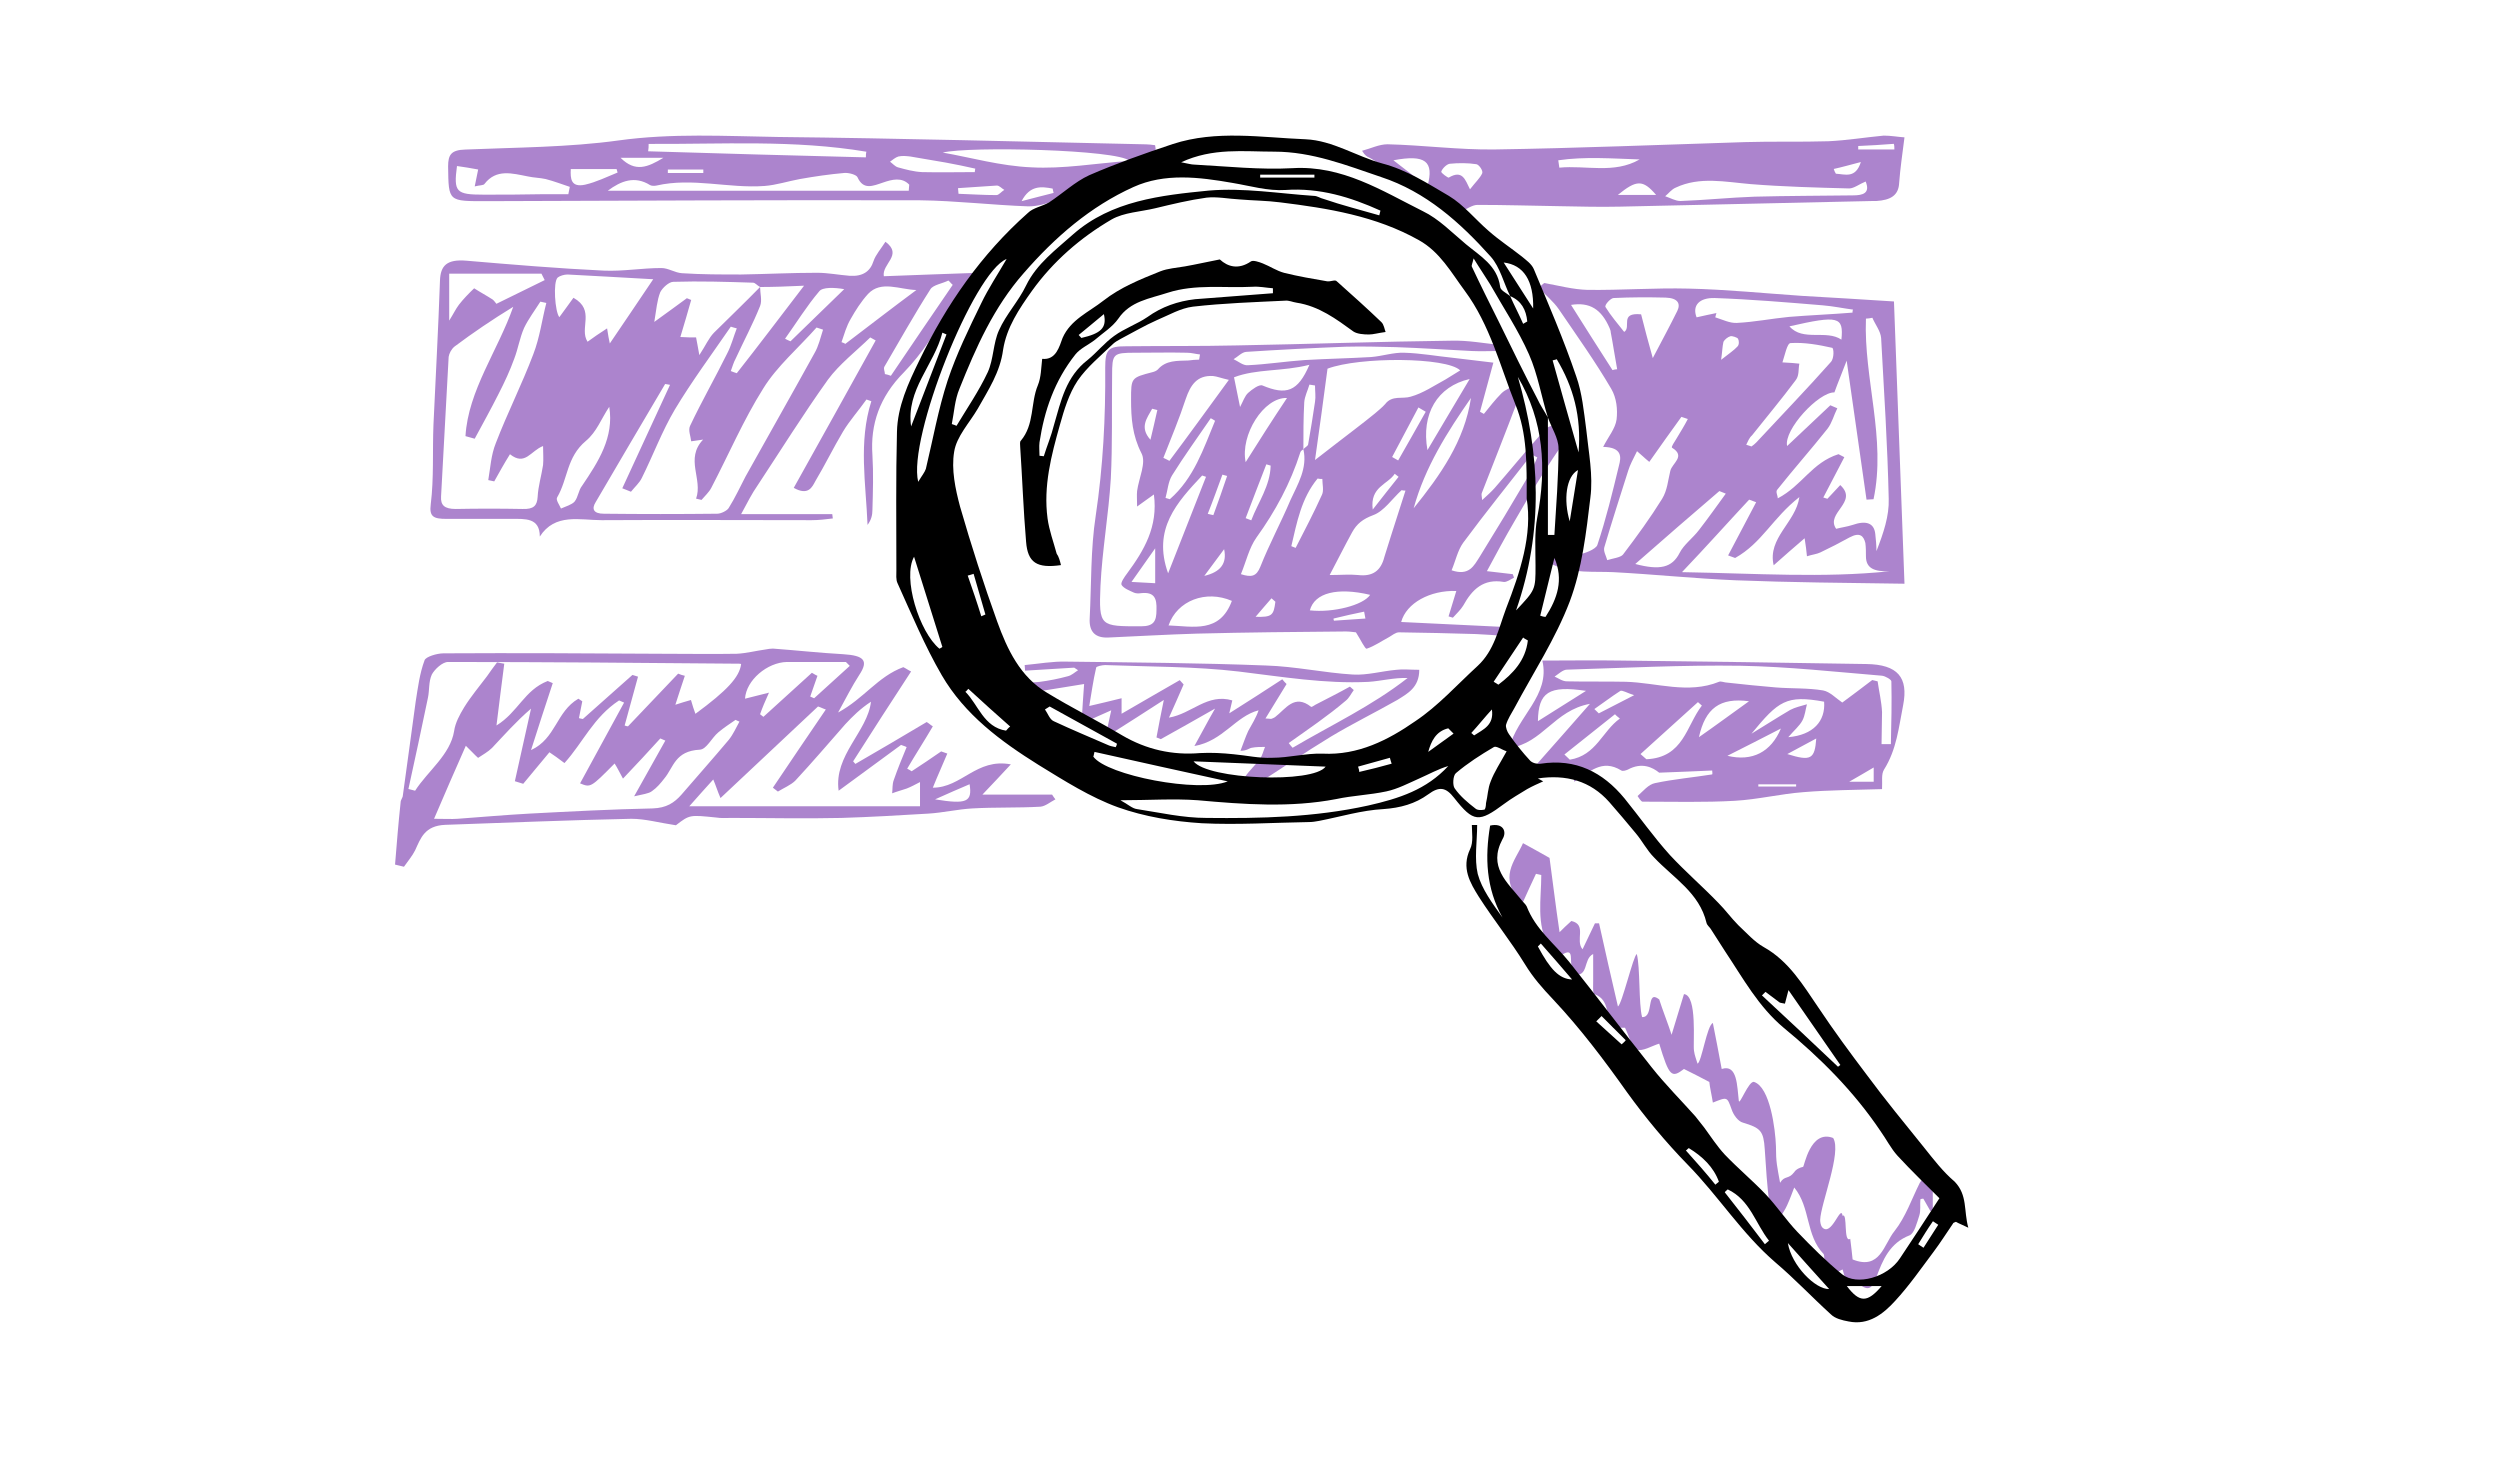 <svg width="424" height="249" viewBox="0 0 424 249" fill="none" xmlns="http://www.w3.org/2000/svg">
<path d="M179.939 95.842C175.844 96.432 174.297 95.421 174.024 91.88C173.569 86.57 173.387 81.175 173.023 75.78C173.023 75.443 172.932 74.937 173.114 74.768C175.48 71.986 174.752 68.362 176.026 65.327C176.572 63.978 176.572 62.461 176.754 60.859C179.12 61.112 179.666 58.752 180.212 57.319C181.578 54.2 184.672 52.935 187.129 50.997C190.041 48.721 193.409 47.372 196.776 46.023C198.05 45.517 199.506 45.433 200.963 45.18C202.874 44.843 204.694 44.422 206.878 44C208.243 45.264 210.063 45.77 212.157 44.337C212.521 44.084 213.522 44.422 214.159 44.674C215.433 45.18 216.525 45.939 217.799 46.276C220.166 46.866 222.623 47.288 225.08 47.709C225.717 47.793 226.445 47.372 226.718 47.709C229.266 49.985 231.815 52.261 234.272 54.621C234.727 55.043 234.818 55.886 235 56.307C233.726 56.476 232.907 56.729 232.179 56.729C231.269 56.729 230.177 56.645 229.539 56.223C226.627 54.116 223.715 51.924 219.892 51.334C219.255 51.249 218.618 50.912 217.89 50.997C212.703 51.249 207.515 51.418 202.328 52.008C200.234 52.261 198.232 53.441 196.23 54.284C194.137 55.211 192.135 56.392 190.041 57.487C189.586 57.74 189.131 57.993 188.767 58.33C186.674 60.353 184.308 62.292 182.761 64.568C181.305 66.76 180.485 69.457 179.757 72.071C178.301 77.213 176.936 82.439 177.664 87.918C177.937 89.942 178.665 91.88 179.211 93.903C179.575 94.409 179.757 95.084 179.939 95.842ZM215.888 49.732C215.888 49.479 215.888 49.226 215.888 48.889C214.705 48.805 213.613 48.552 212.43 48.636C207.606 48.889 202.783 48.13 198.05 49.648C194.956 50.659 191.68 51.081 189.677 54.031C188.676 55.464 187.038 56.476 185.673 57.656C184.581 58.499 183.216 59.089 182.397 60.101C178.847 64.568 177.118 69.626 176.299 75.021C176.208 75.78 176.299 76.538 176.299 77.297C176.572 77.297 176.845 77.381 177.027 77.381C177.573 75.611 178.301 73.925 178.756 72.071C179.939 68.025 180.759 63.894 184.49 61.028C186.037 59.763 187.311 58.162 188.949 56.982C190.679 55.717 192.863 54.959 194.592 53.778C197.049 52.008 199.779 51.081 202.692 50.744C207.06 50.407 211.52 50.069 215.888 49.732ZM187.22 53.273C185.673 54.537 184.308 55.717 182.943 56.813C183.125 56.982 183.216 57.15 183.398 57.319C186.674 56.56 187.766 55.633 187.22 53.273Z" fill="black"/>
<path d="M258.201 153.2C253.901 148.9 257.001 146 258.301 143C259.801 143.8 261.001 144.5 262.801 145.5C263.301 149.1 263.801 153.4 264.501 158.1C265.101 157.5 265.701 156.9 266.501 156.2C269.201 156.8 267.101 159.5 268.401 161C269.101 159.5 269.801 158.1 270.501 156.6C270.701 156.6 271.001 156.6 271.201 156.6C272.201 161.2 273.301 165.9 274.401 170.7C275.101 170.3 277.001 162.1 277.601 161.8C278.201 164.1 277.9 170.3 278.5 172.5C280.6 172.6 279.101 167.7 281.401 169.5C281.901 171.1 283 173.9 283.5 175.5C283.9 174.1 285.201 170 285.601 168.6C287.901 168.8 287.101 177 287.301 178.2C287.401 179 287.701 179.7 287.901 180.4C288.601 180.1 289.501 173.9 290.501 173.5C290.801 174.9 291.7 179.7 292 181.3C294.7 180.4 294.601 184.3 294.901 186.7C295.001 187.6 296.6 183.2 297.5 183.5C300.2 184.4 301.101 191.5 301.201 194.4C301.201 197.2 301.401 197.8 301.901 200.6C302.701 199.3 303.301 200.1 304.301 198.8C304.601 198.3 305.301 198 305.801 197.9C306.001 197.9 307 191.5 310.901 193C312.401 195.4 308.801 204.1 308.701 206.9C308.701 207.3 308.801 207.8 309.001 208.1C310.601 210 312.201 204.1 312.501 206.2C313.401 205.6 312.601 210.9 313.801 210.1C314.001 211.7 314.101 212.6 314.201 213.6C318.901 215.5 319.501 211 321.301 208.8C323.201 206.4 324.201 203.4 325.601 200.6C326.001 199.9 326.701 199.3 327.301 198.7C327.501 198.8 327.601 198.9 327.801 199.1C327.801 201.2 327.801 203.2 327.801 205.3C327.701 205.3 327.501 205.4 327.401 205.4C327.001 204.7 326.601 204 326.201 203.3C326.001 203.3 325.901 203.3 325.701 203.4C325.601 204.3 325.801 205.3 325.501 206.2C325.101 207.4 324.701 209.1 323.901 209.5C320.501 210.8 319.301 213.7 318.201 216.7C317.501 218.5 316.901 219.1 315.201 217.7C314.801 217.3 313.901 217.4 313.101 217.3C312.901 216.7 312.701 216 312.501 215.3C310.001 216.6 309.801 216.4 309.401 213.7C309.401 213.4 309.401 212.9 309.301 212.7C306.201 209.5 307.101 204.8 304.301 201.4C304.001 202.2 303.601 203.3 303.101 204.4C302.801 205.1 302.301 205.8 301.901 206.5C301.301 205.8 300.201 205.1 300.101 204.3C299.701 201.2 299.501 198 299.301 194.9C299.101 191.8 298.601 191.3 295.601 190.4C294.801 190.2 294.001 189.1 293.701 188.2C292.901 186 293.001 186 290.501 187C290.301 185.7 290.001 184.5 289.901 183.5C288.401 182.7 287.001 182 285.601 181.3C283.501 182.9 283.101 182.6 281.401 177C280.101 177.4 278.501 178.4 277.601 178C276.701 177.6 276.301 175.7 275.601 174.3C275.101 174.3 274.301 174.3 273.601 174.3C272.201 172.6 273.201 169.6 270.401 168.6C270.101 168.5 270.201 167 270.201 166.2C270.201 164.8 270.201 163.4 270.201 161.8C268.401 162.7 269.601 165.8 266.701 165.3C266.601 164.7 266.601 164.2 266.501 163.6C266.301 162.4 266.901 160.5 264.501 162.2C263.401 163 263.201 161.5 262.701 160.6C260.501 156.7 261.401 152.5 261.401 148.4C261.101 148.3 260.801 148.3 260.501 148.2C259.801 149.7 259.001 151.4 258.201 153.2Z" fill="#AC84CD"/>
<path d="M254.225 59.532C252.69 59.532 251.156 59.605 249.622 59.532C245.311 59.313 241 59.021 236.689 58.874C233.84 58.801 230.99 58.728 228.214 58.801C222.588 59.021 216.962 59.313 211.336 59.678C210.606 59.751 209.948 60.482 209.217 60.92C210.021 61.286 210.825 62.016 211.628 61.943C214.843 61.797 218.058 61.286 221.273 61.066C224.999 60.847 228.798 60.774 232.525 60.555C234.424 60.409 236.324 59.751 238.151 59.824C240.927 59.897 243.703 60.409 246.553 60.701C248.599 60.92 250.644 61.212 253.275 61.505C252.544 64.281 251.74 67.058 251.01 69.834C251.229 69.98 251.448 70.053 251.667 70.199C252.617 69.03 253.567 67.788 254.663 66.692C255.321 66.035 256.27 65.743 257.147 65.231C257.22 66.181 257.659 67.204 257.366 68.007C255.394 73.268 253.348 78.382 251.302 83.643C251.229 83.862 251.302 84.155 251.375 84.812C252.252 84.008 252.909 83.424 253.494 82.766C256.051 79.844 258.462 76.848 261.093 73.926C261.896 72.976 262.846 71.442 264.527 72.757C266.207 74.072 265.184 74.948 264.307 76.337C261.604 80.282 259.193 84.374 256.782 88.538C255.247 91.169 253.786 93.872 252.179 96.868C254.005 97.087 255.248 97.233 256.563 97.379C256.636 97.598 256.709 97.744 256.782 97.964C256.197 98.256 255.54 98.767 255.028 98.694C251.594 98.11 249.695 99.936 248.16 102.713C247.722 103.443 246.991 104.101 246.407 104.759C246.188 104.685 245.895 104.612 245.676 104.539C246.115 103.078 246.553 101.69 246.991 100.229C242.534 100.082 238.516 102.274 237.639 105.489C245.749 105.854 253.786 106.293 261.823 106.658C261.969 106.804 262.042 106.95 262.189 107.17C261.531 107.535 260.873 108.193 260.216 108.119C256.928 108.046 253.64 107.681 250.279 107.535C245.968 107.389 241.585 107.316 237.274 107.243C236.689 107.243 236.105 107.754 235.593 108.046C234.351 108.704 233.109 109.581 231.794 110.019C231.502 110.092 230.771 108.485 229.967 107.243C229.748 107.243 229.018 107.097 228.287 107.097C219.885 107.17 211.482 107.243 203.007 107.462C198.039 107.608 193.07 107.9 188.102 108.119C185.764 108.266 184.668 107.17 184.814 104.832C185.106 99.06 184.96 93.141 185.837 87.442C187.079 79.113 187.517 70.784 187.444 62.382C187.444 59.24 187.956 58.728 191.024 58.728C197.308 58.655 203.518 58.728 209.802 58.582C221.93 58.363 234.059 57.925 246.188 57.779C248.964 57.706 251.667 58.217 254.444 58.509C254.298 58.801 254.298 59.167 254.225 59.532ZM221.054 76.191C220.834 76.337 220.615 76.483 220.542 76.702C218.862 81.963 216.305 86.712 213.09 91.169C211.848 92.922 211.336 95.26 210.459 97.379C212.286 97.964 213.09 97.744 213.747 96.137C215.282 92.265 217.254 88.612 218.862 84.812C220.104 82.109 221.784 79.405 221.054 76.191C221.273 75.898 221.784 75.679 221.857 75.387C222.296 72.976 222.661 70.565 223.026 68.154C223.173 67.277 223.026 66.327 223.026 65.377C222.734 65.304 222.369 65.304 222.077 65.231C221.784 66.254 221.273 67.204 221.2 68.227C221.054 70.93 221.054 73.56 221.054 76.191ZM203.372 60.993C203.445 60.701 203.445 60.409 203.518 60.117C202.788 60.044 202.057 59.824 201.326 59.824C198.404 59.751 195.481 59.824 192.559 59.824C188.759 59.824 188.613 59.971 188.613 63.697C188.54 69.542 188.686 75.387 188.394 81.159C188.029 87.223 186.933 93.287 186.641 99.352C186.348 106.293 186.568 106.22 193.509 106.22C195.701 106.22 196.139 105.343 196.139 103.443C196.212 101.471 195.774 100.375 193.582 100.594C193.143 100.667 192.705 100.667 192.34 100.521C191.536 100.156 190.586 99.79 190.221 99.206C190.002 98.84 190.732 97.817 191.171 97.233C194.02 93.361 196.431 89.342 195.701 83.862C194.751 84.52 194.093 85.031 192.851 85.908C192.851 84.739 192.778 84.008 192.851 83.278C193.143 81.086 194.458 78.456 193.582 76.848C192.047 73.853 191.828 70.93 191.828 67.788C191.828 64.062 191.828 64.062 195.481 63.112C195.774 63.039 196.139 62.893 196.358 62.674C197.746 61.066 199.646 61.212 201.546 61.139C202.13 61.066 202.788 60.993 203.372 60.993ZM247.649 62.82C245.384 60.555 230.552 60.482 225.145 62.528C224.488 67.642 223.757 72.757 223.026 78.017C225.584 76.044 227.629 74.437 229.748 72.83C230.917 71.953 232.086 71.003 233.182 70.126C233.767 69.615 234.424 69.103 234.936 68.519C236.105 66.985 237.858 67.715 239.247 67.277C241.365 66.692 243.265 65.377 245.165 64.354C246.041 63.843 246.772 63.331 247.649 62.82ZM238.37 83.205C238.151 83.205 237.931 83.205 237.712 83.132C236.105 84.593 234.717 86.712 232.89 87.369C231.136 88.027 230.114 88.831 229.31 90.292C228.068 92.557 226.899 94.895 225.511 97.525C227.41 97.525 228.871 97.379 230.333 97.525C232.817 97.817 234.205 96.795 234.79 94.457C235.155 93.215 235.593 91.972 235.959 90.73C236.762 88.246 237.566 85.689 238.37 83.205ZM260.727 77.579C260.435 77.433 260.143 77.287 259.777 77.067C255.905 82.036 251.887 87.004 248.16 92.045C247.21 93.361 246.845 95.187 246.188 96.722C249.183 97.744 249.987 95.918 250.937 94.457C253.786 89.853 256.563 85.251 259.266 80.647C259.851 79.771 260.216 78.675 260.727 77.579ZM208.414 64.427C207.098 64.135 206.441 63.843 205.71 63.77C203.007 63.624 201.911 65.304 201.107 67.642C200.011 71.003 198.623 74.291 197.308 77.652C197.673 77.798 198.039 78.017 198.331 78.163C201.619 73.779 204.834 69.323 208.414 64.427ZM208.925 101.909C204.541 100.009 199.646 101.836 198.185 106.074C202.349 106.22 206.879 107.462 208.925 101.909ZM239.758 86.2C244.288 80.574 248.38 74.802 249.475 67.496C245.457 73.268 241.658 79.259 239.758 86.2ZM198.112 97.233C200.377 91.534 202.422 86.2 204.541 80.867C204.322 80.794 204.103 80.721 203.884 80.647C199.646 85.177 195.408 89.707 198.112 97.233ZM222.077 61.87C217.474 63.039 213.09 62.528 209.29 63.989C209.729 66.035 209.948 67.35 210.313 69.03C210.825 68.081 211.117 67.131 211.702 66.619C212.359 66.035 213.528 65.158 214.113 65.377C218.131 67.058 220.104 66.473 222.077 61.87ZM206.076 71.368C205.856 71.222 205.637 71.076 205.345 70.93C203.153 74.145 200.815 77.36 198.769 80.647C198.112 81.743 198.039 83.132 197.673 84.447C197.892 84.52 198.185 84.593 198.404 84.666C202.495 81.086 204.103 76.118 206.076 71.368ZM242.096 76.337C244.58 72.099 246.845 68.373 249.256 64.281C243.777 65.523 241 70.199 242.096 76.337ZM218.277 67.496C214.332 67.35 210.313 73.779 211.263 78.382C213.601 74.656 215.793 71.222 218.277 67.496ZM219.008 92.63C219.227 92.703 219.519 92.849 219.739 92.922C221.273 89.927 222.807 87.004 224.195 83.935C224.561 83.205 224.268 82.109 224.268 81.232C223.976 81.232 223.757 81.232 223.465 81.159C220.688 84.52 219.958 88.611 219.008 92.63ZM222.15 103.516C226.095 103.955 231.21 102.64 232.379 100.886C226.826 99.571 222.953 100.521 222.15 103.516ZM241.804 69.834C241.365 69.615 241 69.323 240.562 69.103C239.1 71.88 237.566 74.729 236.105 77.506C236.47 77.725 236.762 77.871 237.128 78.09C238.735 75.314 240.269 72.537 241.804 69.834ZM211.263 87.881C211.555 88.027 211.921 88.1 212.213 88.246C213.382 85.177 215.428 82.401 215.501 78.967C215.282 78.894 215.062 78.821 214.77 78.748C213.601 81.743 212.432 84.812 211.263 87.881ZM195.92 92.995C194.385 95.187 193.289 96.722 191.901 98.694C193.436 98.767 194.678 98.84 195.92 98.913C195.92 96.868 195.92 95.26 195.92 92.995ZM237.201 80.867C236.982 80.721 236.762 80.501 236.543 80.355C235.374 82.182 232.305 82.547 232.817 86.419C234.497 84.228 235.886 82.547 237.201 80.867ZM204.834 87.15C205.126 87.223 205.418 87.296 205.783 87.369C206.587 85.177 207.391 82.912 208.121 80.721C207.829 80.647 207.61 80.574 207.318 80.501C206.514 82.693 205.71 84.958 204.834 87.15ZM196.285 69.542C195.993 69.469 195.701 69.396 195.408 69.323C194.532 70.93 193.216 72.464 195.116 74.583C195.481 72.976 195.92 71.295 196.285 69.542ZM216.305 102.055C216.085 101.836 215.866 101.69 215.647 101.471C214.843 102.421 214.04 103.297 212.944 104.612C215.72 104.685 216.012 104.393 216.305 102.055ZM204.249 97.671C207.025 97.014 208.121 95.552 207.61 93.141C206.514 94.603 205.491 95.991 204.249 97.671ZM226.168 104.905C226.168 105.051 226.168 105.124 226.241 105.27C227.995 105.124 229.748 105.051 231.575 104.905C231.502 104.539 231.429 104.101 231.356 103.736C229.602 104.101 227.922 104.466 226.168 104.905Z" fill="#AC84CD"/>
<path d="M125.693 87.199C131.491 87.199 136.368 87.199 141.153 87.199C141.153 87.418 141.245 87.71 141.245 87.93C140.049 88.076 138.853 88.222 137.656 88.222C125.785 88.222 113.914 88.149 102.043 88.222C98.362 88.222 94.129 86.98 91.552 91C91.552 87.784 89.068 88.003 86.767 88.003C83.086 88.003 79.405 88.003 75.724 88.003C73.516 88.003 72.779 87.637 73.055 85.517C73.608 81.058 73.331 76.526 73.516 71.994C73.884 63.88 74.344 55.693 74.62 47.579C74.712 45.094 75.724 43.924 79.129 44.216C86.859 44.874 94.681 45.532 102.411 45.898C105.632 46.044 108.853 45.459 112.166 45.459C113.362 45.459 114.466 46.263 115.663 46.336C118.976 46.556 122.38 46.556 125.693 46.556C130.018 46.483 134.252 46.263 138.577 46.263C140.417 46.263 142.258 46.629 144.098 46.775C146.307 46.921 147.595 46.044 148.147 44.289C148.515 43.193 149.436 42.17 150.172 41C153.209 43.266 149.528 44.728 149.896 46.848C155.141 46.629 160.294 46.483 166 46.263C164.344 48.237 162.779 49.845 161.583 51.526C160.11 53.646 158.914 55.912 157.442 58.032C156.245 59.787 154.865 61.541 153.301 63.149C149.16 67.316 147.595 71.994 147.963 77.184C148.147 80.254 148.055 83.325 147.963 86.468C147.963 87.345 147.779 88.149 147.135 89.026C146.859 82.009 145.571 74.991 147.779 68.047C147.503 67.974 147.227 67.828 146.951 67.754C145.663 69.582 144.098 71.336 142.994 73.164C141.337 75.942 139.957 78.792 138.301 81.57C137.749 82.594 137.104 84.129 134.62 82.74C139.221 74.48 143.914 66.073 148.515 57.74C148.239 57.594 147.871 57.374 147.595 57.228C145.202 59.567 142.35 61.76 140.417 64.392C136.184 70.313 132.411 76.38 128.454 82.374C127.534 83.69 126.798 85.152 125.693 87.199ZM128.914 48.675C128.914 49.772 129.282 50.941 128.914 51.892C127.718 54.889 126.153 57.813 124.773 60.81C124.405 61.468 124.221 62.199 123.945 62.93C124.313 63.076 124.681 63.222 124.957 63.295C128.638 58.617 132.227 53.865 136.368 48.456C133.147 48.602 131.031 48.675 128.914 48.675C128.454 48.456 128.086 47.944 127.718 47.944C123.209 47.798 118.699 47.652 114.19 47.798C113.454 47.798 112.35 48.822 111.982 49.553C111.43 50.941 111.338 52.404 110.969 54.596C113.27 52.915 114.926 51.746 116.491 50.576C116.767 50.649 116.951 50.795 117.227 50.868C116.675 52.915 116.031 54.962 115.387 57.155C116.583 57.228 117.227 57.228 118.055 57.228C118.239 58.032 118.331 58.836 118.607 60.225C119.712 58.544 120.172 57.374 121.092 56.424C123.761 53.792 126.337 51.307 128.914 48.675ZM113.638 65.269C113.362 65.196 113.086 65.196 112.81 65.123C108.853 71.775 104.988 78.427 101.031 85.152C100.295 86.322 100.663 87.126 102.411 87.126C108.853 87.199 115.203 87.199 121.644 87.126C122.288 87.126 123.301 86.614 123.577 86.175C124.681 84.421 125.509 82.594 126.43 80.839C130.295 73.895 134.252 66.95 138.117 59.933C138.853 58.69 139.129 57.301 139.589 55.912C139.221 55.766 138.853 55.693 138.485 55.547C135.448 58.983 131.767 62.126 129.466 65.854C126.061 71.263 123.577 77.111 120.632 82.74C120.264 83.471 119.528 84.129 118.976 84.787C118.699 84.713 118.331 84.64 118.055 84.567C119.252 81.278 116.123 77.842 119.252 74.553C118.331 74.699 117.779 74.772 117.227 74.845C117.135 73.968 116.675 72.944 117.043 72.213C118.976 68.12 121.276 64.099 123.301 60.006C124.037 58.617 124.405 57.082 124.957 55.693C124.589 55.62 124.221 55.474 123.945 55.401C120.724 60.079 117.319 64.684 114.466 69.436C112.258 73.164 110.785 77.184 108.853 81.058C108.485 81.863 107.657 82.594 107.012 83.398C106.552 83.178 106 83.032 105.54 82.813C108.209 76.965 110.969 71.117 113.638 65.269ZM80.509 74.406C79.957 74.26 79.497 74.114 78.945 73.968C79.405 66.219 84.466 59.421 87.043 52.038C83.454 54.231 80.233 56.424 77.104 58.763C76.552 59.202 76.184 59.933 76.092 60.517C75.632 68.412 75.264 76.307 74.804 84.202C74.712 85.664 75.356 86.322 77.288 86.322C81.061 86.249 84.835 86.249 88.608 86.322C90.54 86.395 91.092 85.737 91.184 84.275C91.276 82.447 91.828 80.693 92.104 78.865C92.196 77.842 92.104 76.819 92.104 75.649C89.988 76.453 89.068 79.085 86.491 77.038C85.479 78.646 84.65 80.181 83.822 81.643C83.454 81.57 83.086 81.497 82.81 81.424C83.178 79.304 83.27 77.184 84.098 75.137C86.031 70.094 88.516 65.196 90.448 60.079C91.552 57.228 91.92 54.231 92.657 51.38C92.288 51.307 92.012 51.234 91.644 51.161C90.724 52.623 89.62 54.085 88.884 55.62C88.147 57.301 87.871 59.129 87.227 60.81C86.491 62.857 85.571 64.83 84.558 66.804C83.27 69.363 81.89 71.848 80.509 74.406ZM110.785 47.36C105.356 47.067 100.755 46.775 96.246 46.556C95.693 46.556 94.957 46.775 94.589 47.067C93.761 47.798 94.129 52.915 94.865 53.792C95.601 52.769 96.43 51.672 97.258 50.503C101.031 52.623 98.178 55.693 99.65 57.959C100.663 57.228 101.583 56.57 102.963 55.693C103.147 56.863 103.239 57.447 103.423 58.252C105.816 54.743 108.025 51.453 110.785 47.36ZM92.38 47.506C92.196 47.14 92.012 46.775 91.828 46.409C86.583 46.409 81.338 46.409 76.184 46.409C76.184 49.041 76.184 51.526 76.184 54.377C76.92 53.208 77.288 52.404 77.841 51.672C78.577 50.722 79.497 49.772 80.417 48.895C81.43 49.553 82.534 50.137 83.546 50.795C83.822 51.015 84.006 51.307 84.19 51.526C87.135 50.064 89.712 48.822 92.38 47.506ZM103.331 68.997C101.951 71.044 101.215 73.237 99.374 74.772C96.061 77.55 96.338 81.205 94.497 84.348C94.221 84.787 94.865 85.591 95.141 86.249C95.969 85.883 96.982 85.591 97.442 85.079C98.086 84.275 98.086 83.178 98.73 82.374C101.491 78.281 104.16 74.187 103.331 68.997ZM155.417 49.187C152.564 49.114 149.436 47.506 147.227 49.845C146.031 51.161 145.11 52.623 144.282 54.085C143.546 55.328 143.178 56.716 142.718 58.032C142.902 58.105 143.178 58.178 143.362 58.325C147.411 55.254 151.368 52.184 155.417 49.187ZM161.583 48.31C161.307 48.091 161.123 47.798 160.847 47.579C159.834 48.091 158.27 48.31 157.81 49.041C155.049 53.354 152.564 57.813 149.988 62.199C149.804 62.564 150.08 63.003 150.08 63.441C150.448 63.515 150.724 63.588 151.092 63.734C154.589 58.544 158.086 53.427 161.583 48.31ZM133.147 57.447C133.423 57.594 133.699 57.74 134.068 57.886C137.104 54.962 140.141 51.965 143.178 49.041C141.522 48.748 139.497 48.675 138.945 49.406C136.828 51.892 135.08 54.743 133.147 57.447Z" fill="#AC84CD"/>
<path d="M321.217 51.128C321.812 67.352 322.406 83.285 323 99C312.898 98.855 303.687 98.782 294.377 98.418C287.444 98.127 280.511 97.399 273.578 97.036C270.211 96.89 266.843 97.254 263.773 95.944C263.08 95.653 262.387 95.217 261.693 94.853C261.792 94.635 261.99 94.417 262.089 94.198C263.872 94.198 265.754 94.417 267.438 94.126C268.725 93.907 270.607 93.18 270.904 92.452C272.39 88.014 273.479 83.504 274.569 78.993C274.965 77.538 275.163 75.865 271.895 75.792C272.786 74.046 273.974 72.663 274.173 71.135C274.371 69.462 274.173 67.498 273.281 65.97C270.607 61.387 267.438 56.949 264.367 52.438C263.476 51.128 262.089 50.037 261 48.8C261.297 48.509 261.594 48.218 261.891 48C264.367 48.437 266.744 49.091 269.22 49.164C274.965 49.237 280.709 48.8 286.355 48.946C292.792 49.091 299.23 49.746 305.668 50.183C310.719 50.474 315.671 50.765 321.217 51.128ZM311.808 77.028C312.105 77.174 312.502 77.392 312.799 77.538C311.61 79.793 310.422 82.121 309.233 84.377C309.431 84.449 309.728 84.522 309.927 84.595C310.521 83.94 311.115 83.358 312.105 82.267C315.275 85.177 309.53 86.996 311.412 89.688C312.204 89.469 313.294 89.324 314.185 89.033C316.463 88.233 317.85 88.669 318.048 90.561C318.147 91.506 318.246 92.452 318.246 93.471C319.435 90.415 320.425 87.505 320.326 84.595C320.128 75.501 319.534 66.407 319.038 57.312C318.939 56.148 318.048 55.057 317.553 53.893C317.157 53.966 316.859 54.038 316.463 54.038C316.067 64.224 319.93 74.409 317.751 84.668C317.355 84.668 316.958 84.74 316.562 84.74C315.473 77.101 314.383 69.389 313.195 61.168C312.403 63.278 311.709 64.879 311.115 66.552C308.441 66.479 302.498 72.882 303.093 75.646C305.569 73.318 308.045 70.99 310.422 68.735C310.818 68.88 311.214 69.098 311.61 69.244C311.016 70.408 310.719 71.718 309.927 72.736C307.153 76.228 304.182 79.575 301.409 83.067C301.112 83.431 301.508 84.013 301.508 84.522C305.668 82.34 307.252 78.484 311.808 77.028ZM320.425 96.89C317.85 96.963 316.463 96.381 316.463 94.344C316.463 93.616 316.463 92.816 316.364 92.088C316.067 90.924 315.473 90.197 313.69 91.143C312.105 92.016 310.422 92.889 308.738 93.689C308.144 93.98 307.351 94.053 306.46 94.344C306.361 93.325 306.262 92.525 306.064 91.288C304.182 92.889 302.796 94.126 300.815 95.872C299.725 91.215 304.578 88.596 305.173 84.304C300.617 87.869 298.834 92.088 294.278 94.635C293.882 94.489 293.486 94.344 293.089 94.198C294.674 91.215 296.259 88.16 297.843 85.177C297.447 85.031 297.051 84.886 296.655 84.74C292.99 88.669 289.425 92.671 285.265 97.036C297.942 97.254 309.233 98.054 320.425 96.89ZM277.639 76.519C276.946 77.902 276.45 78.847 276.153 79.793C274.767 84.158 273.38 88.451 272.093 92.816C271.895 93.471 272.39 94.271 272.588 94.999C273.479 94.708 274.866 94.562 275.262 94.053C277.639 90.924 279.917 87.796 281.898 84.595C282.789 83.14 282.888 81.466 283.284 79.866C283.581 78.556 285.958 77.392 283.581 75.937C283.383 75.792 283.978 74.992 284.275 74.482C284.968 73.318 285.661 72.227 286.256 71.063C285.859 70.917 285.562 70.844 285.166 70.699C283.383 73.173 281.601 75.646 279.719 78.338C278.827 77.611 278.431 77.174 277.639 76.519ZM314.185 53.02C314.185 52.874 314.185 52.656 314.284 52.511C312.601 52.292 310.917 51.929 309.134 51.783C302.994 51.274 296.952 50.765 290.812 50.546C288.236 50.474 286.949 51.783 287.741 53.82C289.029 53.529 290.019 53.311 291.109 53.093C291.01 53.311 291.01 53.529 290.911 53.82C292.099 54.184 293.387 54.839 294.575 54.766C297.546 54.62 300.419 54.038 303.39 53.748C306.955 53.456 310.62 53.311 314.185 53.02ZM296.16 75.428C296.457 75.501 296.754 75.646 297.051 75.719C297.348 75.501 297.645 75.282 297.843 75.064C302.102 70.481 306.46 65.97 310.521 61.387C311.115 60.732 311.016 58.986 310.719 58.986C308.441 58.477 306.064 58.04 303.687 58.185C303.093 58.185 302.696 60.295 302.3 61.459C303.786 61.532 304.479 61.605 305.173 61.678C304.974 62.623 305.172 63.642 304.578 64.442C302.201 67.643 299.626 70.699 297.15 73.827C296.655 74.264 296.457 74.846 296.16 75.428ZM278.332 53.311C278.927 55.712 279.521 57.894 280.313 60.732C281.997 57.531 283.284 55.13 284.473 52.729C285.067 51.492 284.572 50.546 282.492 50.474C279.521 50.401 276.649 50.401 273.677 50.546C273.182 50.546 272.093 51.71 272.291 52.074C273.182 53.529 274.371 54.912 275.46 56.294C276.748 55.494 274.569 52.947 278.332 53.311ZM277.342 95.653C281.502 96.745 283.581 96.308 284.869 93.762C285.562 92.379 287.147 91.215 288.137 89.906C289.722 87.869 291.208 85.759 292.693 83.722C292.297 83.576 292 83.431 291.604 83.285C286.949 87.287 282.294 91.288 277.342 95.653ZM273.479 62.769C273.776 62.696 273.974 62.623 274.272 62.623C273.875 60.514 273.578 58.404 273.182 56.367C273.182 56.148 273.083 55.857 272.984 55.639C271.597 52.438 269.617 51.201 266.447 51.71C268.725 55.348 271.102 59.059 273.479 62.769ZM312.304 57.603C312.7 53.675 311.808 53.456 303.489 55.348C305.767 57.967 309.728 55.857 312.304 57.603ZM291.901 61.023C293.188 60.004 294.08 59.422 294.674 58.767C294.971 58.477 294.971 57.822 294.773 57.458C294.674 57.24 293.783 56.949 293.486 57.021C292.99 57.167 292.495 57.603 292.297 57.967C292.099 58.84 292.099 59.713 291.901 61.023Z" fill="#AC84CD"/>
<path d="M171.439 129.636C169.832 131.394 168.414 132.859 166.619 134.764C171.061 134.764 174.747 134.764 178.433 134.764C178.622 135.057 178.811 135.35 179 135.57C178.149 136.01 177.299 136.743 176.448 136.816C172.573 137.036 168.792 136.889 164.917 137.109C162.365 137.255 159.908 137.842 157.451 137.988C152.536 138.281 147.621 138.574 142.706 138.721C136.468 138.867 130.23 138.721 123.992 138.721C123.142 138.721 122.291 138.794 121.441 138.648C116.998 138.208 116.998 138.135 114.635 139.966C111.705 139.527 109.437 138.867 107.074 138.867C96.583 139.087 85.998 139.527 75.506 139.893C72.009 140.04 71.348 142.164 70.403 144.216C69.93 145.168 69.174 146.048 68.512 147C68.04 146.853 67.473 146.78 67 146.634C67.284 143.117 67.567 139.6 67.945 136.083C67.945 135.644 68.323 135.277 68.323 134.911C69.079 129.636 69.741 124.36 70.497 119.012C70.875 116.667 71.159 114.249 72.009 111.978C72.198 111.392 74.089 110.806 75.223 110.806C87.604 110.733 99.986 110.806 112.367 110.879C116.526 110.879 120.779 110.952 124.938 110.879C126.544 110.806 128.246 110.366 129.852 110.147C130.23 110.073 130.703 110 131.081 110C135.051 110.293 139.02 110.733 142.99 110.952C146.581 111.172 147.338 112.051 145.731 114.469C144.502 116.374 143.462 118.426 142.139 120.844C146.581 118.426 148.85 114.762 153.197 113.15C153.67 113.37 154.048 113.663 154.521 113.883C151.213 118.939 147.905 124.067 144.691 129.123C144.786 129.269 144.975 129.416 145.069 129.562C149.133 127.218 153.103 124.873 157.167 122.455C157.545 122.675 157.829 122.968 158.207 123.188C156.789 125.606 155.277 127.95 153.859 130.368C154.143 130.515 154.426 130.661 154.615 130.808C156.316 129.709 157.923 128.61 159.624 127.438C160.003 127.584 160.286 127.657 160.664 127.804C159.908 129.636 159.057 131.467 158.207 133.592C163.122 133.592 165.579 128.537 171.439 129.636ZM125.41 122.382C125.221 122.309 125.032 122.236 124.749 122.089C123.803 122.749 122.764 123.408 121.819 124.214C120.684 125.166 119.834 127.071 118.7 127.145C114.446 127.364 114.257 130.148 112.651 132.053C112.084 132.786 111.422 133.592 110.571 134.178C110.004 134.618 109.059 134.691 107.547 135.057C109.626 131.321 111.233 128.463 112.84 125.606C112.556 125.459 112.273 125.386 111.989 125.24C110.004 127.438 108.019 129.562 105.657 132.053C105.089 131.028 104.711 130.222 104.239 129.489C100.175 133.592 100.175 133.592 98.379 132.859C100.836 128.317 103.388 123.701 105.846 119.158C105.562 119.012 105.278 118.939 104.995 118.792C100.647 121.65 98.852 125.972 95.733 129.416C94.693 128.61 93.937 128.097 93.181 127.584C91.574 129.489 90.156 131.248 88.738 132.933C88.266 132.786 87.793 132.64 87.321 132.493C88.266 128.39 89.116 124.287 90.062 120.184C87.51 122.382 85.525 124.653 83.446 126.851C82.784 127.511 81.839 128.024 81.083 128.537C80.421 127.95 79.854 127.291 79.003 126.485C77.208 130.515 75.506 134.471 73.616 138.867C75.506 138.867 76.546 138.941 77.586 138.867C81.65 138.574 85.714 138.208 89.778 137.988C96.772 137.622 103.672 137.255 110.666 137.109C113.029 137.036 114.352 136.156 115.581 134.764C118.227 131.687 120.968 128.61 123.614 125.459C124.37 124.507 124.843 123.408 125.41 122.382ZM69.268 133.812C69.646 133.885 70.025 134.032 70.403 134.105C72.576 130.735 76.357 128.024 77.019 123.994C77.208 122.602 77.964 121.21 78.72 119.964C79.854 118.133 81.272 116.448 82.595 114.689C83.162 113.883 83.729 113.077 84.296 112.345C84.674 112.418 85.147 112.491 85.525 112.564C85.052 116.008 84.674 119.378 84.202 123.042C87.888 120.77 88.927 117.034 92.897 115.495C93.181 115.642 93.464 115.715 93.748 115.861C92.519 119.598 91.29 123.335 90.062 127.218C94.315 125.24 94.315 120.697 98.095 118.499C98.284 118.646 98.568 118.792 98.757 118.939C98.568 119.891 98.379 120.844 98.19 121.796C98.379 121.869 98.568 121.869 98.852 121.943C101.687 119.451 104.428 116.96 107.263 114.469C107.547 114.543 107.925 114.689 108.208 114.762C107.452 117.547 106.696 120.331 105.94 123.042C106.129 123.115 106.318 123.188 106.507 123.188C109.343 120.184 112.178 117.253 115.013 114.249C115.392 114.396 115.77 114.543 116.148 114.616C115.581 116.228 115.108 117.84 114.541 119.525C115.486 119.232 116.337 118.939 117.187 118.719C117.471 119.671 117.66 120.331 117.943 121.063C123.331 117.107 125.41 114.836 125.694 112.638C125.599 112.564 125.505 112.564 125.41 112.564C108.965 112.418 92.424 112.271 75.979 112.271C75.034 112.271 73.71 113.517 73.238 114.396C72.671 115.642 72.86 117.034 72.576 118.352C71.537 123.408 70.403 128.61 69.268 133.812ZM140.06 120.331C139.587 120.184 139.209 119.964 138.737 119.818C133.349 124.873 127.962 129.929 122.197 135.35C121.63 134.032 121.441 133.299 120.968 132.2C119.55 133.739 118.416 135.057 116.904 136.743C130.608 136.743 143.462 136.743 156.033 136.743C156.033 135.277 156.033 134.032 156.033 132.64C155.182 133.079 154.521 133.446 153.765 133.739C152.914 134.032 152.063 134.251 151.307 134.545C151.402 133.812 151.307 133.006 151.591 132.273C152.252 130.368 153.008 128.537 153.765 126.705C153.481 126.558 153.197 126.485 152.819 126.339C149.511 128.756 146.109 131.248 142.234 134.105C141.383 128.097 147.149 124.067 147.716 119.012C145.92 120.184 144.597 121.503 143.368 122.822C140.532 126.046 137.792 129.269 134.862 132.42C134.105 133.152 132.877 133.665 131.932 134.251C131.648 134.032 131.365 133.812 131.081 133.592C134.011 129.196 137.035 124.8 140.06 120.331ZM128.907 121.137C129.096 121.283 129.285 121.43 129.474 121.576C132.215 119.085 134.956 116.594 137.697 114.103C137.981 114.249 138.264 114.469 138.642 114.616C138.264 115.788 137.792 116.96 137.414 118.133C137.603 118.206 137.886 118.352 138.075 118.426C140.06 116.594 142.139 114.762 144.124 112.931C143.935 112.711 143.651 112.491 143.462 112.271C140.154 112.271 136.846 112.271 133.444 112.271C130.136 112.345 126.544 115.348 126.355 118.499C127.584 118.206 128.718 117.913 130.419 117.473C129.758 118.939 129.285 120.038 128.907 121.137ZM164.445 133.006C162.554 133.812 160.853 134.545 158.585 135.57C163.972 136.45 164.917 136.01 164.445 133.006Z" fill="#AC84CD"/>
<path d="M290.386 130.678C287.639 130.825 284.808 130.898 281.394 131.045C280.312 130.164 278.48 129.21 276.066 130.531C275.733 130.678 275.233 130.825 274.983 130.678C271.653 128.623 269.571 130.972 266.99 132.587C266.741 128.182 262.744 130.531 260.663 129.577C263.493 126.347 266.407 123.117 269.655 119.373C263.577 120.474 261.662 126.053 256 126.861C257.249 121.502 262.994 117.979 261.578 112.033C265.991 112.033 270.487 111.959 274.983 112.033C288.804 112.179 302.709 112.4 316.53 112.62C321.859 112.693 323.69 114.895 322.774 119.594C322.025 123.337 321.692 127.081 319.527 130.531C319.028 131.339 319.277 132.513 319.194 133.834C314.698 133.981 310.285 133.981 305.873 134.348C301.959 134.642 298.129 135.596 294.216 135.816C289.054 136.11 283.809 135.963 278.563 135.963C278.314 135.963 277.731 135.009 277.731 135.009C278.647 134.202 279.563 133.027 280.728 132.807C283.892 132.146 287.139 131.852 290.386 131.339C290.47 131.192 290.386 130.972 290.386 130.678ZM319.111 126.2C319.611 126.2 320.11 126.2 320.693 126.2C320.776 122.677 320.859 119.08 320.776 115.556C320.776 115.263 319.777 114.675 319.194 114.602C311.201 113.941 303.208 113.06 295.215 112.913C285.391 112.767 275.566 113.281 265.741 113.574C265.075 113.574 264.326 114.308 263.66 114.749C264.326 115.042 264.992 115.556 265.741 115.556C269.072 115.63 272.402 115.556 275.733 115.63C280.978 115.776 286.307 117.758 291.552 115.63C291.885 115.483 292.468 115.776 292.967 115.776C295.715 116.07 298.379 116.364 301.127 116.584C303.791 116.804 306.622 116.657 309.203 117.098C310.369 117.318 311.368 118.419 312.45 119.153C313.949 118.052 315.697 116.731 317.529 115.336C317.862 115.409 318.195 115.483 318.445 115.556C318.695 117.318 319.111 119.006 319.194 120.768C319.194 122.603 319.111 124.438 319.111 126.2ZM297.047 124.438C299.212 123.117 301.377 121.722 303.625 120.401C304.457 119.961 305.456 119.74 306.455 119.447C306.206 120.401 306.122 121.355 305.706 122.163C305.207 123.117 304.291 123.851 303.292 125.026C307.538 124.659 309.619 122.31 309.37 119.006C302.959 117.832 301.626 118.859 297.047 124.438ZM288.638 119.667C288.388 119.447 288.222 119.3 287.972 119.08C284.725 122.016 281.478 124.952 278.23 127.889C278.563 128.182 278.896 128.476 279.229 128.769C285.557 128.476 285.974 123.117 288.638 119.667ZM260.829 122.31C263.66 120.548 266.158 118.933 268.989 117.171C262.661 116.217 260.912 117.391 260.829 122.31ZM274.733 121.869C274.484 121.649 274.151 121.429 273.901 121.135C271.07 123.411 268.156 125.686 265.325 127.962C265.658 128.256 265.908 128.549 266.241 128.843C270.737 128.109 271.736 123.998 274.733 121.869ZM288.138 125.026C290.886 123.117 293.55 121.135 296.631 118.933C291.718 118.272 289.221 120.107 288.138 125.026ZM302.043 123.558C298.879 125.172 296.215 126.567 292.967 128.182C297.214 129.21 300.378 127.521 302.043 123.558ZM270.404 120.254C270.654 120.474 270.904 120.768 271.153 120.988C272.985 120.034 274.733 119.153 277.148 117.905C275.982 117.538 275.15 117.024 274.817 117.171C273.318 118.125 271.903 119.226 270.404 120.254ZM308.037 125.246C306.122 126.274 304.624 127.081 303.125 127.889C307.122 129.136 307.788 128.769 308.037 125.246ZM317.779 130.164C316.363 130.972 315.198 131.706 313.616 132.587C315.198 132.587 316.447 132.587 317.779 132.587C317.779 131.706 317.779 131.045 317.779 130.164ZM298.213 133.027C298.213 133.174 298.213 133.321 298.213 133.394C300.377 133.394 302.459 133.394 304.624 133.394C304.624 133.247 304.624 133.1 304.624 133.027C302.459 133.027 300.294 133.027 298.213 133.027Z" fill="#AC84CD"/>
<path d="M195.902 24.628C196.571 27.497 193.646 27.57 192.142 28.306C187.881 30.366 183.452 32.205 178.94 33.97C177.52 34.559 175.932 35 174.428 35C168.245 34.779 162.146 34.044 156.046 33.97C131.564 33.897 107.083 34.044 82.601 34.117C76 34.117 76.084 34.264 76 28.232C76 26.246 76.501 25.437 78.924 25.363C87.614 24.996 96.388 24.996 104.91 23.819C113.934 22.568 122.958 23.083 131.899 23.23C152.704 23.451 173.593 24.039 194.398 24.481C194.816 24.481 195.317 24.554 195.902 24.628ZM154.124 32.352C154.124 31.984 154.208 31.616 154.208 31.322C152.955 29.998 151.284 30.439 149.78 30.954C148.025 31.543 146.437 32.278 145.435 30.071C145.268 29.63 143.931 29.262 143.179 29.336C140.672 29.556 138.165 29.924 135.659 30.366C133.653 30.733 131.648 31.395 129.643 31.543C123.543 31.984 117.444 30.071 111.344 31.469C111.01 31.543 110.508 31.543 110.258 31.395C107.668 29.777 105.328 30.66 103.072 32.352C120.034 32.352 137.079 32.352 154.124 32.352ZM191.557 27.276C189.552 25.363 164.402 24.775 159.89 25.878C164.569 26.688 169.666 28.159 174.93 28.38C180.277 28.674 185.708 27.718 191.557 27.276ZM80.512 31.616C80.763 30.366 80.93 29.63 81.097 28.747C79.844 28.527 78.674 28.306 77.504 28.159C76.919 32.572 77.337 33.014 82.016 33.014C85.275 33.014 88.533 33.014 91.708 32.94C93.296 32.94 94.8 32.94 96.388 32.94C96.471 32.499 96.555 32.131 96.638 31.69C95.301 31.248 93.964 30.733 92.544 30.366C91.541 30.145 90.539 30.145 89.536 29.924C86.862 29.409 84.188 28.6 82.183 31.175C82.016 31.469 81.348 31.395 80.512 31.616ZM146.855 26.688C146.855 26.393 146.855 26.026 146.939 25.731C134.656 23.672 122.373 24.481 110.007 24.407C110.007 24.849 110.007 25.216 109.924 25.658C122.206 26.026 134.572 26.393 146.855 26.688ZM165.321 29.189C165.321 28.968 165.404 28.747 165.404 28.6C163.733 28.232 162.062 27.865 160.391 27.57C158.386 27.203 156.38 26.908 154.375 26.541C153.707 26.467 153.038 26.393 152.37 26.541C151.868 26.688 151.367 27.129 150.949 27.423C151.367 27.718 151.785 28.232 152.286 28.38C153.623 28.747 154.96 29.115 156.38 29.189C159.472 29.262 162.396 29.189 165.321 29.189ZM96.805 28.674C96.722 30.292 96.805 31.837 99.228 31.322C101.15 30.881 102.905 29.998 104.743 29.262C104.66 29.042 104.66 28.894 104.576 28.674C102.069 28.674 99.479 28.674 96.805 28.674ZM162.48 31.91C162.48 32.205 162.564 32.572 162.564 32.867C164.736 32.94 166.825 33.087 168.997 33.087C169.415 33.087 169.833 32.499 170.334 32.205C169.916 31.984 169.499 31.469 169.081 31.469C166.825 31.616 164.652 31.763 162.48 31.91ZM112.514 26.761C109.84 26.761 107.751 26.761 105.244 26.761C107.751 29.262 109.84 28.38 112.514 26.761ZM178.69 32.72C178.606 32.499 178.606 32.205 178.523 31.984C176.601 31.616 174.679 31.395 173.259 34.117C175.431 33.529 177.019 33.161 178.69 32.72ZM119.282 29.336C119.282 29.115 119.282 28.968 119.282 28.747C117.276 28.747 115.271 28.747 113.266 28.747C113.266 28.968 113.266 29.115 113.266 29.336C115.271 29.336 117.276 29.336 119.282 29.336Z" fill="#AC84CD"/>
<path d="M323 23.294C322.639 26.158 322.278 28.582 322.098 31.006C322.008 33.136 320.655 33.944 318.22 34.09C318.039 34.09 317.769 34.09 317.588 34.09C303.337 34.384 289.086 34.751 274.835 35.045C271.498 35.119 268.071 35.045 264.643 34.972C259.953 34.898 255.263 34.751 250.573 34.751C249.671 34.751 248.769 35.486 247.506 36C247.145 35.559 246.604 34.898 246.063 34.237C245.792 33.944 245.522 33.356 245.251 33.356C239.298 33.209 236.502 29.096 232.263 26.746C231.902 26.599 231.541 26.452 231 25.571C232.443 25.203 233.886 24.469 235.329 24.469C241.373 24.616 247.416 25.424 253.459 25.35C267.62 25.13 281.78 24.542 295.941 24.102C300.631 23.955 305.412 24.102 310.102 23.955C313.259 23.808 316.325 23.294 319.482 23C320.745 23 321.827 23.22 323 23.294ZM316.416 30.785C315.333 31.226 314.431 31.96 313.62 31.96C308.027 31.814 302.435 31.667 296.933 31.226C292.604 30.859 288.274 29.904 284.216 31.814C283.494 32.107 283.043 32.768 282.412 33.282C283.314 33.576 284.125 34.09 285.027 34.09C289.176 33.944 293.325 33.503 297.565 33.356C303.157 33.209 308.659 33.209 314.251 33.136C315.965 33.136 317.227 32.768 316.416 30.785ZM264.282 27.186C264.373 27.627 264.373 27.994 264.463 28.435C268.973 27.994 273.753 29.537 278.082 27.04C273.392 26.893 268.792 26.525 264.282 27.186ZM249.31 32.107C250.212 30.932 251.024 30.198 251.384 29.39C251.565 28.949 250.843 27.921 250.392 27.848C248.949 27.627 247.325 27.627 245.882 27.774C245.341 27.848 244.62 28.582 244.439 29.096C244.349 29.316 245.612 30.198 245.702 30.124C248.047 28.729 248.498 30.491 249.31 32.107ZM242.094 31.593C243.267 27.333 241.733 26.158 236.322 27.186C238.216 28.655 240.02 30.051 242.094 31.593ZM280.878 33.062C278.624 30.418 277.541 30.491 274.384 33.062C276.549 33.062 278.443 33.062 280.878 33.062ZM315.153 24.763C315.153 24.983 315.153 25.13 315.153 25.35C317.227 25.35 319.212 25.35 321.286 25.35C321.286 25.056 321.286 24.689 321.196 24.395C319.212 24.542 317.137 24.689 315.153 24.763ZM315.604 27.48C313.62 27.994 312.357 28.362 311.004 28.655C311.094 28.949 311.184 29.169 311.365 29.463C312.898 29.537 314.702 30.345 315.604 27.48Z" fill="#AC84CD"/>
<path d="M240.707 113.599C240.707 116.595 238.735 117.618 236.981 118.714C233.255 120.832 229.383 122.732 225.729 124.924C221.273 127.627 217.035 130.55 212.651 133.326C212.213 133.619 211.482 133.472 210.897 133.472C210.971 132.888 210.897 132.157 211.19 131.719C211.92 130.623 212.943 129.746 213.674 128.723C214.112 128.139 214.258 127.335 214.551 126.677C213.82 126.677 213.016 126.677 212.286 126.824C211.847 126.897 211.482 127.335 210.386 127.335C210.824 126.239 211.19 125.07 211.701 123.974C212.286 122.878 213.016 121.782 213.455 120.467C209.509 121.49 207.463 125.655 202.568 126.531C203.883 124.193 204.76 122.44 206.075 120.175C202.714 122.074 199.792 123.755 196.869 125.362C196.65 125.289 196.358 125.143 196.139 125.07C196.504 123.097 196.869 121.198 197.381 118.714C194.239 120.759 191.243 122.659 188.248 124.559C188.029 124.412 187.882 124.339 187.663 124.193C187.882 123.024 188.175 121.928 188.467 120.467C186.86 121.198 185.471 121.782 183.426 122.732C183.572 120.102 183.718 118.056 183.864 116.01C179.845 116.668 175.827 117.325 171.37 117.983C172.685 115.353 174.585 115.864 176.338 115.645C177.946 115.426 179.48 115.133 181.087 114.695C181.745 114.549 182.257 114.037 182.841 113.672C182.622 113.526 182.403 113.38 182.183 113.234C179.407 113.38 176.631 113.599 173.854 113.745C173.854 113.453 173.781 113.088 173.781 112.795C176.192 112.576 178.53 112.138 180.941 112.211C192.193 112.357 203.445 112.43 214.697 112.868C219.665 113.015 224.56 114.11 229.456 114.403C231.867 114.549 234.351 113.818 236.835 113.599C237.931 113.453 239.173 113.599 240.707 113.599ZM218.569 126.02C218.788 126.312 219.008 126.604 219.227 126.824C225.802 122.951 232.67 119.736 238.735 114.987C236.397 114.914 234.278 115.499 232.086 115.645C224.707 116.01 217.4 114.768 210.094 113.891C202.641 113.015 195.043 113.088 187.444 112.795C186.933 112.795 185.91 113.015 185.91 113.234C185.398 115.426 185.106 117.618 184.741 119.736C186.713 119.298 188.394 118.86 190.22 118.421C190.22 119.444 190.22 120.102 190.22 121.052C193.654 119.079 196.869 117.179 200.084 115.353C200.303 115.572 200.522 115.864 200.742 116.083C199.938 117.983 199.061 119.883 198.257 121.709C202.13 121.052 204.76 117.544 208.998 118.787C208.852 119.444 208.706 120.102 208.486 120.978C211.628 119.006 214.551 117.106 217.473 115.206C217.692 115.499 217.985 115.791 218.204 116.01C217.035 117.91 215.866 119.809 214.624 121.855C215.135 121.855 215.354 121.928 215.574 121.928C215.793 121.855 216.012 121.782 216.231 121.636C218.058 120.248 219.519 117.618 222.368 119.883C222.515 119.956 223.026 119.517 223.391 119.371C225.218 118.421 227.118 117.471 228.944 116.449C229.163 116.668 229.383 116.814 229.602 117.033C229.163 117.618 228.798 118.421 228.214 118.86C225.218 121.417 221.857 123.682 218.569 126.02Z" fill="#AC84CD"/>
<path d="M333.825 208.221C332.825 207.721 332.225 207.521 331.725 207.221C331.425 207.321 331.225 207.421 331.225 207.521C330.125 209.121 329.125 210.721 327.925 212.321C325.825 215.121 323.825 218.021 321.425 220.621C319.425 222.821 316.925 224.821 313.525 224.121C312.425 223.921 311.225 223.621 310.525 222.921C307.325 220.021 304.425 216.921 301.125 214.121C295.425 209.221 291.425 202.821 286.225 197.521C282.525 193.721 279.025 189.521 275.925 185.221C272.025 179.721 268.025 174.421 263.425 169.521C261.625 167.621 260.025 165.821 258.625 163.521C256.225 159.621 253.325 156.021 250.825 152.121C249.325 149.721 247.825 147.221 249.325 144.021C249.925 142.821 249.625 141.221 249.625 139.921C249.925 139.921 250.225 139.921 250.525 139.921C250.525 142.721 250.025 145.621 250.625 148.221C251.325 150.821 253.125 153.221 254.825 155.621C252.025 150.621 251.825 145.421 252.725 140.021C254.925 139.521 255.625 141.021 254.825 142.321C252.325 147.021 255.625 149.621 258.025 152.621C258.325 153.021 258.725 153.321 258.925 153.721C260.425 157.621 263.625 160.021 266.125 163.121C270.825 169.021 275.425 175.121 280.125 181.021C282.425 183.921 285.025 186.521 287.525 189.321C288.025 189.921 288.525 190.621 289.025 191.221C290.125 192.721 291.225 194.421 292.525 195.821C294.725 198.121 297.225 200.221 299.425 202.521C301.325 204.521 302.925 206.921 304.825 208.921C307.225 211.421 309.725 213.921 312.425 216.121C314.925 218.121 320.125 216.621 322.225 213.421C324.425 210.121 326.525 206.921 328.925 203.221C326.725 201.021 324.225 198.621 321.825 196.021C320.725 194.821 319.925 193.221 318.925 191.821C314.425 185.121 308.725 179.421 302.525 174.321C298.225 170.721 295.625 165.921 292.625 161.421C291.825 160.121 290.925 158.821 290.125 157.521C289.925 157.221 289.525 156.921 289.425 156.521C288.225 151.421 283.825 148.921 280.525 145.421C279.325 144.221 278.525 142.621 277.425 141.321C275.925 139.521 274.425 137.721 272.925 136.021C269.725 132.421 265.625 131.321 260.825 132.021C261.125 132.221 261.425 132.321 261.725 132.521C260.825 132.921 259.925 133.321 259.025 133.821C257.725 134.621 256.325 135.421 255.125 136.321C250.825 139.521 249.925 139.521 246.625 135.321C245.225 133.521 244.125 133.321 242.225 134.721C240.025 136.321 237.525 137.021 234.625 137.221C230.925 137.421 227.325 138.521 223.725 139.221C223.125 139.321 222.625 139.421 222.025 139.421C215.925 139.521 209.825 139.921 203.825 139.621C199.025 139.321 194.125 138.521 189.625 136.921C184.925 135.221 180.525 132.421 176.125 129.721C169.725 125.721 163.625 121.221 159.725 114.521C156.825 109.521 154.625 104.221 152.225 98.921C151.925 98.321 152.025 97.421 152.025 96.721C152.025 88.921 151.925 81.021 152.125 73.221C152.225 68.921 154.025 65.021 155.925 61.121C160.525 51.621 166.425 43.121 174.325 36.121C175.225 35.221 176.725 35.021 177.925 34.321C180.225 32.821 182.325 30.821 184.725 29.721C189.325 27.721 194.125 26.021 198.925 24.421C206.325 22.021 213.925 23.321 221.425 23.621C226.025 23.821 230.025 26.521 234.425 27.721C238.625 28.821 242.125 31.121 245.725 33.221C248.225 34.721 250.225 37.221 252.425 39.121C254.225 40.721 256.225 42.021 258.125 43.521C258.825 44.121 259.725 44.721 260.125 45.621C262.625 51.621 265.225 57.621 267.325 63.821C268.325 66.621 268.625 69.821 269.025 72.821C269.425 76.721 270.225 80.621 269.725 84.421C269.025 90.321 268.325 96.421 266.225 102.021C263.825 108.321 260.025 114.121 256.825 120.121C256.325 121.021 255.725 121.921 255.425 122.921C255.325 123.321 255.625 124.121 255.925 124.521C257.025 126.121 258.225 127.621 259.525 129.021C259.925 129.421 260.725 129.621 261.325 129.521C267.225 128.621 271.825 130.921 275.525 135.421C278.125 138.621 280.425 141.921 283.225 145.021C285.825 147.821 288.725 150.321 291.425 153.121C292.625 154.321 293.625 155.721 294.825 156.921C296.225 158.221 297.525 159.721 299.125 160.621C303.425 163.021 305.825 167.121 308.425 170.921C311.025 174.821 313.825 178.621 316.625 182.321C319.725 186.521 323.025 190.521 326.325 194.621C327.925 196.621 329.525 198.721 331.525 200.421C333.725 202.721 333.025 205.321 333.825 208.221ZM262.525 70.821C262.525 77.421 262.525 84.121 262.525 90.721C262.925 90.721 263.225 90.721 263.625 90.721C263.925 85.821 264.325 80.921 264.325 76.021C264.325 74.321 263.125 72.521 262.525 70.821C261.425 67.321 260.825 63.521 259.325 60.121C257.525 56.021 254.925 52.121 252.725 48.221C251.925 46.921 251.025 45.621 249.925 43.821C249.725 44.721 249.525 45.021 249.625 45.221C251.125 48.421 252.725 51.621 254.325 54.821C256.425 59.121 258.525 63.421 260.725 67.621C261.225 68.721 261.925 69.721 262.525 70.821ZM256.125 50.221C256.825 51.821 257.625 53.321 258.325 54.921C258.525 54.821 258.825 54.621 259.025 54.521C258.825 52.521 258.025 51.021 256.125 50.221C255.025 48.021 254.425 45.321 252.825 43.521C247.625 37.721 241.825 32.521 234.225 30.021C228.325 28.021 222.525 25.721 216.125 25.721C210.925 25.721 205.725 25.021 200.325 27.521C201.425 27.721 202.025 27.921 202.625 27.921C208.125 28.221 213.725 28.821 219.225 28.521C227.625 28.021 234.325 32.321 241.325 35.821C244.025 37.121 246.225 39.421 248.625 41.421C251.025 43.421 253.925 45.021 254.425 48.621C254.425 49.221 255.525 49.721 256.125 50.221ZM258.925 84.521C258.925 78.621 259.025 73.521 257.025 68.621C254.425 62.121 252.725 55.121 248.425 49.321C246.125 46.221 244.225 42.721 240.625 40.721C233.325 36.621 225.225 35.321 217.125 34.321C214.825 34.021 212.525 34.021 210.225 33.821C208.325 33.721 206.425 33.321 204.625 33.521C201.725 33.921 198.825 34.621 195.925 35.321C193.425 35.921 190.625 36.021 188.525 37.221C183.225 40.321 178.625 44.321 175.025 49.321C172.825 52.421 170.725 55.521 170.125 59.321C169.625 63.121 167.625 66.121 165.825 69.321C164.425 71.721 162.225 74.021 161.825 76.621C161.325 79.621 162.025 82.921 162.825 85.921C164.725 92.521 166.825 99.021 169.125 105.421C170.825 110.121 173.025 114.821 177.625 117.521C181.725 120.021 186.125 122.221 190.325 124.721C194.425 127.121 198.825 128.121 203.525 127.721C205.425 127.621 207.325 127.721 209.225 127.921C211.425 128.121 213.525 128.621 215.725 128.521C218.625 128.521 221.525 127.721 224.325 127.821C230.325 128.121 235.425 125.521 240.025 122.321C243.925 119.721 247.125 116.121 250.625 112.921C253.425 110.321 254.125 106.721 255.425 103.221C257.825 97.021 259.925 90.721 258.925 84.521ZM233.925 36.521C234.025 36.221 234.025 36.021 234.125 35.721C229.025 33.421 223.825 31.821 218.025 32.221C215.025 32.421 212.025 31.521 209.025 31.021C203.325 30.021 197.525 29.321 192.225 31.721C184.925 35.021 178.925 40.221 173.625 46.321C168.525 52.121 165.525 58.921 162.725 65.921C161.925 67.821 161.825 69.921 161.425 71.921C161.725 72.021 162.025 72.121 162.225 72.221C164.025 69.221 166.025 66.321 167.525 63.121C168.525 60.921 168.425 58.221 169.425 56.021C170.625 53.321 172.725 51.121 174.025 48.421C175.825 44.721 179.125 42.321 182.025 39.721C188.525 34.021 196.925 33.121 205.025 32.321C210.925 31.821 216.925 32.821 222.825 33.221C223.425 33.221 223.925 33.621 224.425 33.721C227.625 34.821 230.825 35.621 233.925 36.521ZM190.025 135.721C191.325 136.421 192.025 137.121 192.825 137.221C196.725 137.821 200.625 138.721 204.625 138.721C213.825 138.821 222.925 138.621 232.025 136.621C237.325 135.421 241.925 133.921 245.625 129.921C243.925 130.421 242.325 131.321 240.725 132.021C238.925 132.821 237.025 133.821 235.125 134.221C232.325 134.821 229.425 134.921 226.625 135.521C218.825 137.021 210.925 136.421 203.125 135.721C199.025 135.421 194.825 135.721 190.025 135.721ZM155.725 81.721C156.325 80.721 156.825 80.121 157.025 79.521C158.225 74.521 159.125 69.421 160.725 64.521C162.225 60.021 164.325 55.721 166.425 51.421C167.625 48.921 169.225 46.521 170.725 43.921C165.125 46.121 153.925 74.321 155.725 81.721ZM255.525 127.421C254.625 127.121 253.725 126.421 253.325 126.721C251.125 128.021 248.925 129.421 246.925 131.121C246.425 131.521 246.325 133.221 246.725 133.721C247.625 135.021 248.925 136.121 250.225 137.121C250.525 137.421 251.225 137.421 251.725 137.321C251.925 137.321 252.025 136.621 252.025 136.221C252.325 135.021 252.325 133.721 252.825 132.521C253.425 130.921 254.425 129.421 255.525 127.421ZM185.625 127.521C185.525 127.821 185.525 128.121 185.425 128.321C187.725 131.521 203.325 134.521 208.225 132.521C200.525 130.821 193.125 129.221 185.625 127.521ZM257.125 103.521C260.425 100.021 260.425 100.021 260.425 95.921C260.425 93.221 260.225 90.321 260.725 87.721C262.325 79.321 261.825 71.421 257.425 63.921C261.225 76.921 261.825 90.021 257.125 103.521ZM202.425 129.121C204.825 132.221 222.725 132.921 224.825 130.021C217.425 129.721 210.125 129.421 202.425 129.121ZM299.425 168.221C299.225 168.421 299.025 168.621 298.825 168.821C303.125 172.821 307.425 176.821 311.725 180.921C311.825 180.821 312.025 180.721 312.125 180.621C309.225 176.421 306.325 172.221 303.325 167.921C303.125 168.721 302.925 169.421 302.725 170.221C302.325 170.121 302.025 170.121 301.825 170.021C301.025 169.421 300.225 168.821 299.425 168.221ZM159.325 110.021C159.525 109.921 159.725 109.821 159.825 109.721C158.225 104.621 156.625 99.521 155.025 94.421C153.025 98.021 155.925 107.221 159.325 110.021ZM154.525 72.321C156.525 67.121 158.525 61.921 160.525 56.721C160.325 56.621 160.025 56.521 159.825 56.421C158.425 61.921 153.625 66.121 154.525 72.321ZM264.025 60.921C263.825 61.021 263.625 61.021 263.325 61.121C264.725 66.121 266.125 71.121 267.725 76.721C268.225 70.621 266.825 65.621 264.025 60.921ZM178.025 119.821C177.725 120.021 177.525 120.121 177.225 120.321C177.725 121.021 178.025 122.021 178.725 122.321C181.725 123.721 184.825 125.021 187.825 126.321C188.225 126.521 188.725 126.621 189.225 126.721C189.325 126.521 189.425 126.321 189.425 126.121C185.625 124.021 181.825 121.921 178.025 119.821ZM261.225 104.421C261.525 104.521 261.825 104.621 262.125 104.621C264.125 101.521 265.225 98.321 263.625 94.621C262.825 97.921 262.025 101.121 261.225 104.421ZM293.025 201.721C292.825 201.921 292.625 202.021 292.525 202.221C294.825 205.121 297.125 208.121 299.325 211.021C299.525 210.821 299.825 210.621 300.025 210.421C297.725 207.521 296.825 203.521 293.025 201.721ZM255.025 44.521C256.725 47.121 258.325 49.721 260.025 52.321C260.125 47.621 258.425 44.921 255.025 44.521ZM170.625 123.921C170.825 123.721 171.025 123.421 171.325 123.221C168.925 121.121 166.625 119.021 164.225 116.821C164.025 117.021 163.925 117.221 163.725 117.321C165.925 119.521 166.825 123.321 170.625 123.921ZM259.125 108.621C258.825 108.421 258.525 108.321 258.325 108.121C256.625 110.621 255.025 113.121 253.325 115.621C253.625 115.821 253.825 115.921 254.125 116.121C256.625 114.221 258.725 112.021 259.125 108.621ZM310.225 218.621C308.025 216.221 305.825 213.721 303.225 210.821C303.825 214.621 307.925 218.721 310.225 218.621ZM266.225 88.421C266.725 85.221 267.125 82.721 267.625 79.721C265.625 80.821 265.125 84.721 266.225 88.421ZM313.225 218.121C315.425 221.021 316.725 220.921 319.125 218.121C317.325 218.121 315.525 218.121 313.225 218.121ZM261.325 160.021C261.125 160.221 261.025 160.321 260.825 160.521C262.925 164.421 264.425 166.021 266.625 166.121C264.725 163.921 263.025 161.921 261.325 160.021ZM213.725 29.621C213.725 29.821 213.725 29.921 213.725 30.121C216.825 30.121 219.825 30.121 222.925 30.121C222.925 29.921 222.925 29.821 222.925 29.621C219.825 29.621 216.825 29.621 213.725 29.621ZM286.425 194.721C286.225 194.821 286.125 195.021 285.925 195.121C287.625 197.021 289.325 198.921 290.925 200.921C291.125 200.721 291.325 200.621 291.525 200.421C290.625 197.921 288.725 196.121 286.425 194.721ZM166.425 104.521C166.625 104.421 166.925 104.321 167.125 104.221C166.425 101.921 165.825 99.621 165.125 97.321C164.825 97.421 164.525 97.521 164.125 97.621C164.925 99.921 165.725 102.221 166.425 104.521ZM271.625 172.321C271.325 172.621 271.025 172.921 270.725 173.221C272.125 174.521 273.625 175.821 275.025 177.121C275.225 176.921 275.525 176.721 275.725 176.421C274.425 175.121 273.025 173.721 271.625 172.321ZM246.525 124.421C246.225 124.121 245.925 123.821 245.625 123.521C243.525 124.021 242.725 125.721 242.225 127.521C243.725 126.421 245.125 125.421 246.525 124.421ZM236.025 129.521C235.925 129.221 235.825 128.921 235.725 128.521C233.925 129.021 232.125 129.521 230.325 130.021C230.425 130.321 230.525 130.621 230.525 130.921C232.325 130.521 234.225 130.021 236.025 129.521ZM253.025 120.321C251.825 121.621 250.725 123.021 249.525 124.321C249.725 124.421 249.825 124.621 250.025 124.721C251.525 123.721 253.425 123.021 253.025 120.321ZM325.325 211.021C325.625 211.221 325.925 211.421 326.225 211.621C327.025 210.321 327.925 209.021 328.725 207.721C328.425 207.521 328.125 207.321 327.825 207.121C326.925 208.421 326.125 209.721 325.325 211.021Z" fill="black"/>
</svg>
